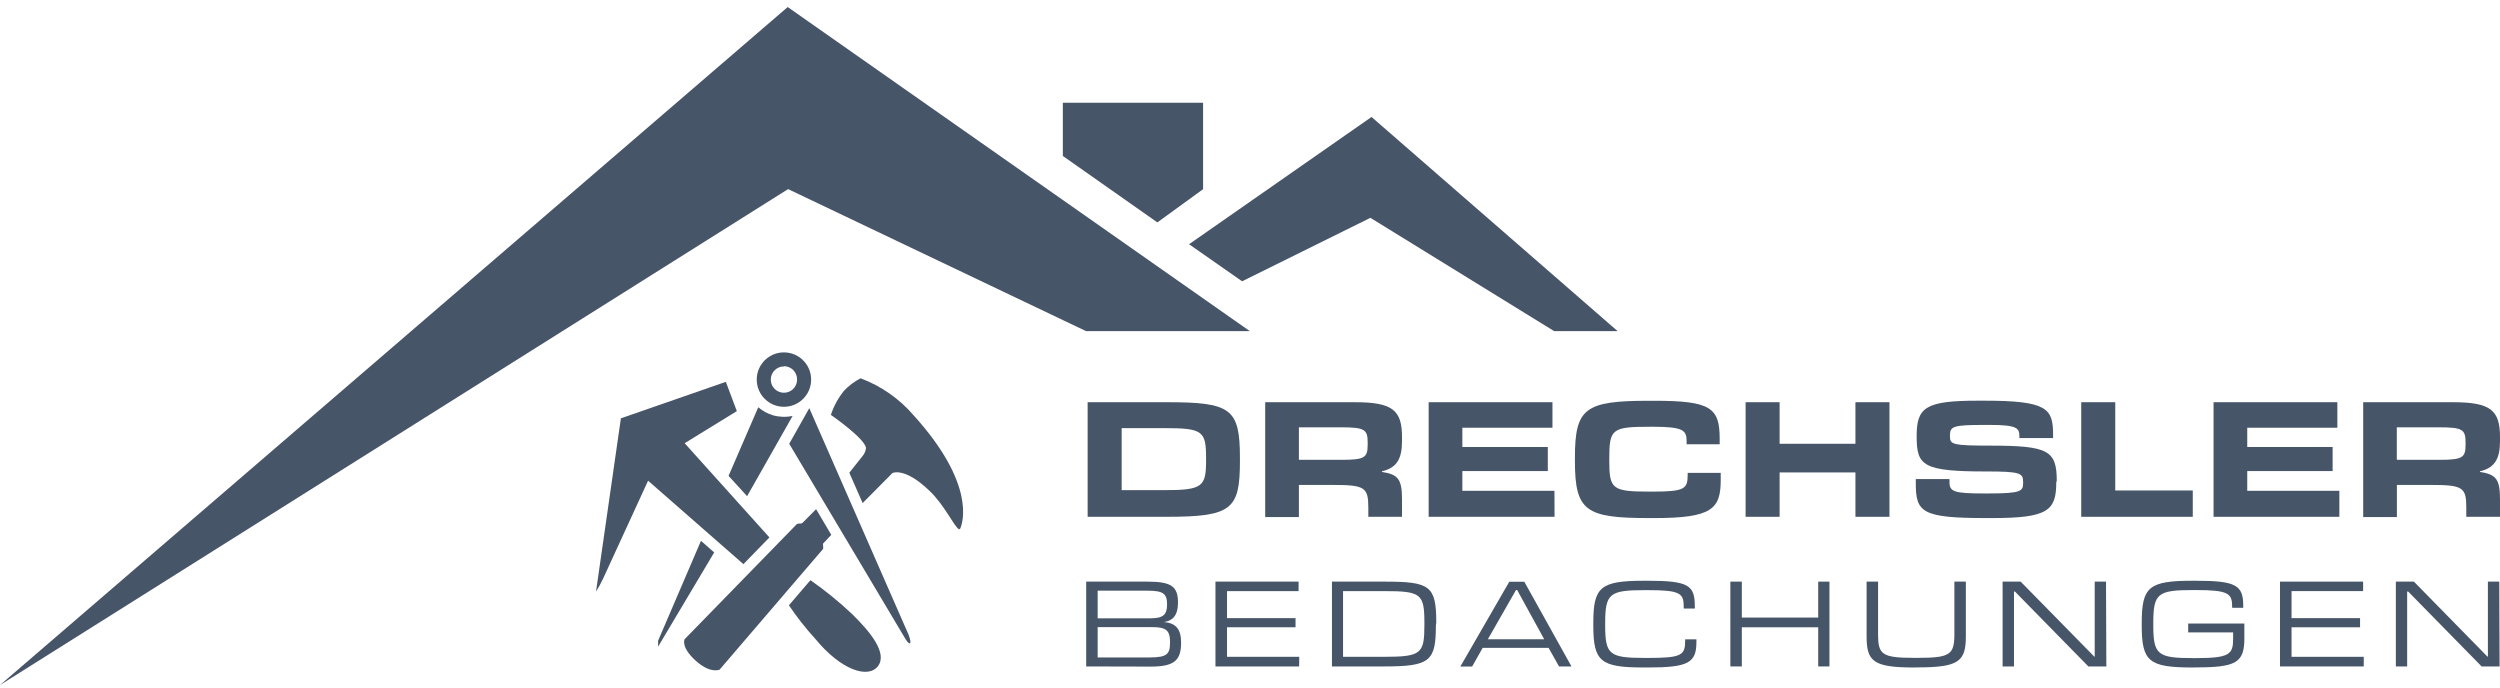 <?xml version="1.0" encoding="UTF-8"?>
<svg xmlns="http://www.w3.org/2000/svg" width="200" height="55" viewBox="0 0 200 55">
  <g fill="#475569" transform="translate(0 .563)">
    <path d="M64.891 29.804C64.891 31.006 63.916 31.98 62.715 31.98 61.513 31.98 60.539 31.006 60.539 29.804 60.539 28.602 61.513 27.628 62.715 27.628 63.916 27.628 64.891 28.602 64.891 29.804ZM62.715 28.751C62.133 28.751 61.662 29.222 61.662 29.804 61.662 30.385 62.133 30.857 62.715 30.857 63.296 30.857 63.767 30.385 63.767 29.804 63.773 29.521 63.664 29.249 63.466 29.047 63.268 28.845 62.997 28.732 62.715 28.732L62.715 28.751ZM60.661 32.018C61.003 32.313 61.403 32.531 61.835 32.66 62.348 32.804 62.887 32.821 63.408 32.712L59.768 39.131 58.285 37.507 60.661 32.018Z"></path>
    <polygon points="56.077 42.706 57.136 43.631 52.649 51.167 52.649 50.692"></polygon>
    <path d="M64.743 32.089 63.138 34.939 72.427 50.538C72.427 50.538 72.696 50.993 72.805 50.891 72.915 50.788 72.677 50.191 72.677 50.191L64.743 32.089ZM66.47 32.628C66.699 31.928 67.054 31.276 67.516 30.703 67.899 30.296 68.349 29.958 68.845 29.701 70.486 30.313 71.946 31.332 73.088 32.66 78.037 38.123 77.036 41.211 76.824 41.711 76.813 41.738 76.791 41.758 76.764 41.767 76.736 41.776 76.707 41.772 76.683 41.756 76.31 41.5 75.521 39.798 74.352 38.694 72.35 36.769 71.393 37.282 71.393 37.282L69.012 39.683 67.946 37.256 68.999 35.928C69.154 35.746 69.252 35.523 69.281 35.286 69.211 34.522 66.47 32.628 66.47 32.628ZM65.289 40.171 66.502 42.225 65.899 42.867C65.867 42.888 65.844 42.92 65.834 42.957 65.834 43.008 65.886 43.303 65.834 43.367L57.573 53.003C57.573 53.003 56.854 53.375 55.647 52.284 54.44 51.192 54.768 50.576 54.768 50.576L63.755 41.358C63.834 41.326 63.92 41.313 64.005 41.32 64.086 41.331 64.167 41.303 64.223 41.243L65.289 40.171ZM63.113 47.861 64.833 45.852C66 46.663 67.105 47.56 68.139 48.535 69.622 49.973 71.021 51.693 70.238 52.727 69.455 53.76 67.266 53.041 65.218 50.538 64.451 49.698 63.748 48.804 63.113 47.861L63.113 47.861ZM47.681 46.763 49.671 32.904 58.067 29.984 58.947 32.327 54.774 34.894 61.553 42.43 59.473 44.568 51.847 37.892 48.246 45.73C48.081 46.086 47.892 46.432 47.681 46.763M99.194 36.332C99.194 40.184 98.552 40.781 93.347 40.781L87.011 40.781 87.011 31.614 93.347 31.614C98.482 31.614 99.194 32.115 99.194 36.063L99.194 36.332ZM93.116 38.649C96.216 38.649 96.486 38.38 96.486 36.249L96.486 36.088C96.486 33.906 96.216 33.687 93.116 33.687L89.733 33.687 89.733 38.649 93.116 38.649ZM112.161 40.781 109.465 40.781 109.465 40.036C109.465 38.418 109.17 38.232 106.634 38.232L103.912 38.232 103.912 40.8 101.216 40.8 101.216 31.614 108.399 31.614C111.416 31.614 112.161 32.256 112.161 34.406L112.161 34.727C112.161 36.152 111.731 36.871 110.556 37.141L110.556 37.192C111.84 37.391 112.161 37.757 112.161 39.375L112.161 40.781ZM107.308 36.223C109.183 36.223 109.414 36.05 109.414 34.997L109.414 34.836C109.414 33.797 109.17 33.623 107.308 33.623L103.912 33.623 103.912 36.223 107.308 36.223Z"></path>
    <polygon points="124.364 40.781 114.292 40.781 114.292 31.614 124.197 31.614 124.197 33.655 116.988 33.655 116.988 35.196 123.825 35.196 123.825 37.122 116.988 37.122 116.988 38.701 124.357 38.701"></polygon>
    <path d="M131.938,40.883 C126.854,40.883 125.994,40.331 125.994,36.326 L125.994,36.056 C125.994,32.083 126.79,31.499 131.938,31.499 L132.355,31.499 C136.881,31.499 137.574,32.063 137.574,34.548 L137.574,34.978 L134.93,34.978 L134.93,34.792 C134.93,33.899 134.769,33.578 132.259,33.578 L132.028,33.578 C128.966,33.578 128.742,33.739 128.742,36.114 L128.742,36.274 C128.742,38.592 128.973,38.765 132.028,38.765 L132.234,38.765 C134.801,38.765 135.013,38.534 135.013,37.417 L135.013,37.269 L137.658,37.269 L137.658,37.821 C137.658,40.164 136.958,40.883 132.336,40.883 L131.938,40.883 Z"></path>
    <polygon points="151.157 40.781 148.435 40.781 148.435 37.231 142.369 37.231 142.369 40.781 139.648 40.781 139.648 31.614 142.369 31.614 142.369 34.939 148.435 34.939 148.435 31.614 151.157 31.614"></polygon>
    <path d="M164.502,38.001 C164.502,40.28 163.86,40.883 159.367,40.883 L158.937,40.883 C153.738,40.883 153.263,40.428 153.263,38.104 L153.263,37.764 L155.959,37.764 L155.959,38.008 C155.959,38.778 156.337,38.913 158.732,38.913 L159.072,38.913 C161.684,38.913 161.851,38.739 161.851,38.065 L161.851,38.014 C161.851,37.289 161.665,37.154 158.898,37.154 C153.834,37.154 153.333,36.698 153.333,34.374 L153.333,34.297 C153.333,32.018 154.058,31.492 158.224,31.492 L158.777,31.492 C163.803,31.492 164.246,32.134 164.246,34.201 L164.246,34.483 L161.55,34.483 L161.55,34.336 C161.55,33.694 161.376,33.431 159.194,33.431 L158.789,33.431 C156.222,33.431 155.997,33.54 155.997,34.291 L155.997,34.342 C155.997,34.984 156.17,35.087 159.207,35.087 C163.886,35.087 164.541,35.478 164.541,37.918 L164.502,38.001 Z"></path>
    <polygon points="175.421 40.781 166.499 40.781 166.499 31.614 169.22 31.614 169.22 38.675 175.421 38.675"></polygon>
    <polygon points="187.149 40.781 177.084 40.781 177.084 31.614 186.988 31.614 186.988 33.655 179.78 33.655 179.78 35.196 186.61 35.196 186.61 37.122 179.78 37.122 179.78 38.701 187.149 38.701"></polygon>
    <path d="M200 40.781 197.304 40.781 197.304 40.036C197.304 38.418 197.009 38.232 194.473 38.232L191.751 38.232 191.751 40.8 189.055 40.8 189.055 31.614 196.238 31.614C199.255 31.614 200 32.256 200 34.406L200 34.727C200 36.152 199.57 36.871 198.395 37.141L198.395 37.192C199.679 37.391 200 37.757 200 39.375L200 40.781ZM195.141 36.223C197.015 36.223 197.246 36.05 197.246 34.997L197.246 34.836C197.246 33.797 197.002 33.623 195.141 33.623L191.745 33.623 191.745 36.223 195.141 36.223ZM86.895 52.752 86.895 45.967 91.793 45.967C93.719 45.967 94.239 46.359 94.239 47.643 94.239 48.721 93.777 49.1 93.122 49.202L93.122 49.202C94.04 49.279 94.489 49.742 94.489 50.839 94.489 52.296 93.918 52.765 92.031 52.765L86.895 52.752ZM92.031 48.901C93.038 48.901 93.366 48.631 93.366 47.79 93.366 46.949 93.077 46.693 91.838 46.693L87.813 46.693 87.813 48.901 92.031 48.901ZM91.928 52.033C93.372 52.033 93.603 51.776 93.603 50.814 93.603 49.851 93.282 49.607 92.178 49.607L87.813 49.607 87.813 52.033 91.928 52.033Z"></path>
    <polygon points="103.932 52.752 97.237 52.752 97.237 45.967 103.887 45.967 103.887 46.725 98.161 46.725 98.161 48.888 103.643 48.888 103.643 49.62 98.161 49.62 98.161 51.982 103.938 51.982"></polygon>
    <path d="M114.87 49.459C114.87 52.316 114.421 52.752 110.768 52.752L106.557 52.752 106.557 45.967 110.8 45.967C114.421 45.967 114.902 46.314 114.902 49.26L114.87 49.459ZM110.697 51.982C113.721 51.982 113.952 51.732 113.952 49.414L113.952 49.292C113.952 46.93 113.695 46.725 110.697 46.725L107.443 46.725 107.443 51.982 110.697 51.982ZM125.718 52.752 124.723 52.752 123.889 51.269 118.612 51.269 117.771 52.759 116.828 52.759 120.743 45.974 121.944 45.974 125.718 52.752ZM123.536 50.576 121.372 46.635 121.283 46.635 119.029 50.576 123.536 50.576ZM131.534 52.836C128.048 52.836 127.464 52.38 127.464 49.466L127.464 49.267C127.464 46.391 128.035 45.897 131.534 45.897L131.823 45.897C135.077 45.897 135.584 46.256 135.584 47.931L135.584 48.118 134.698 48.118 134.698 47.996C134.698 46.898 134.442 46.648 131.803 46.648L131.592 46.648C128.754 46.648 128.414 46.917 128.414 49.305L128.414 49.427C128.414 51.796 128.716 52.072 131.592 52.072L131.829 52.072C134.544 52.072 134.814 51.854 134.814 50.685L134.814 50.583 135.713 50.583 135.713 50.801C135.713 52.45 135.071 52.836 131.861 52.836L131.534 52.836Z"></path>
    <polygon points="146.356 52.752 145.457 52.752 145.457 49.62 139.346 49.62 139.346 52.752 138.428 52.752 138.428 45.967 139.346 45.967 139.346 48.843 145.457 48.843 145.457 45.967 146.356 45.967"></polygon>
    <path d="M153.179,52.836 C149.892,52.836 149.328,52.38 149.328,50.351 L149.328,45.967 L150.246,45.967 L150.246,50.191 C150.246,51.796 150.554,52.065 153.128,52.065 L153.417,52.065 C155.984,52.065 156.35,51.815 156.35,50.191 L156.35,45.967 L157.268,45.967 L157.268,50.345 C157.268,52.361 156.69,52.829 153.378,52.829 L153.179,52.836 Z"></path>
    <polygon points="168.508 52.752 167.07 52.752 161.19 46.757 161.119 46.757 161.119 52.752 160.208 52.752 160.208 45.967 161.652 45.967 167.539 51.963 167.577 51.963 167.577 45.967 168.482 45.967"></polygon>
    <path d="M175.408,52.836 C171.897,52.836 171.339,52.354 171.339,49.466 L171.339,49.267 C171.339,46.384 171.91,45.897 175.408,45.897 L175.697,45.897 C178.907,45.897 179.459,46.275 179.459,47.893 L179.459,48.06 L178.573,48.06 L178.573,47.97 C178.573,46.911 178.271,46.641 175.665,46.641 L175.434,46.641 C172.59,46.641 172.263,46.924 172.263,49.305 L172.263,49.427 C172.263,51.802 172.59,52.085 175.434,52.085 L175.665,52.085 C178.368,52.085 178.65,51.783 178.65,50.538 L178.65,50.03 L175.055,50.03 L175.055,49.318 L179.549,49.318 L179.549,50.506 C179.549,52.431 178.907,52.829 175.697,52.829 L175.408,52.836 Z"></path>
    <polygon points="189.1 52.752 182.399 52.752 182.399 45.967 189.049 45.967 189.049 46.725 183.323 46.725 183.323 48.888 188.805 48.888 188.805 49.62 183.323 49.62 183.323 51.982 189.1 51.982"></polygon>
    <polygon points="199.968 52.752 198.53 52.752 192.65 46.757 192.573 46.757 192.573 52.752 191.668 52.752 191.668 45.967 193.112 45.967 198.992 51.963 199.031 51.963 199.031 45.967 199.942 45.967"></polygon>
    <polygon points="63.016 0 0 54.241 63.048 14.565 86.883 25.927 99.984 25.927"></polygon>
    <polygon points="109.722 8.794 95.125 18.975 99.368 21.94 109.632 16.863 124.332 25.927 129.409 25.927"></polygon>
    <polygon points="96.247 14.571 92.589 17.229 85.027 11.914 85.027 7.658 96.247 7.658"></polygon>
  </g>
</svg>
